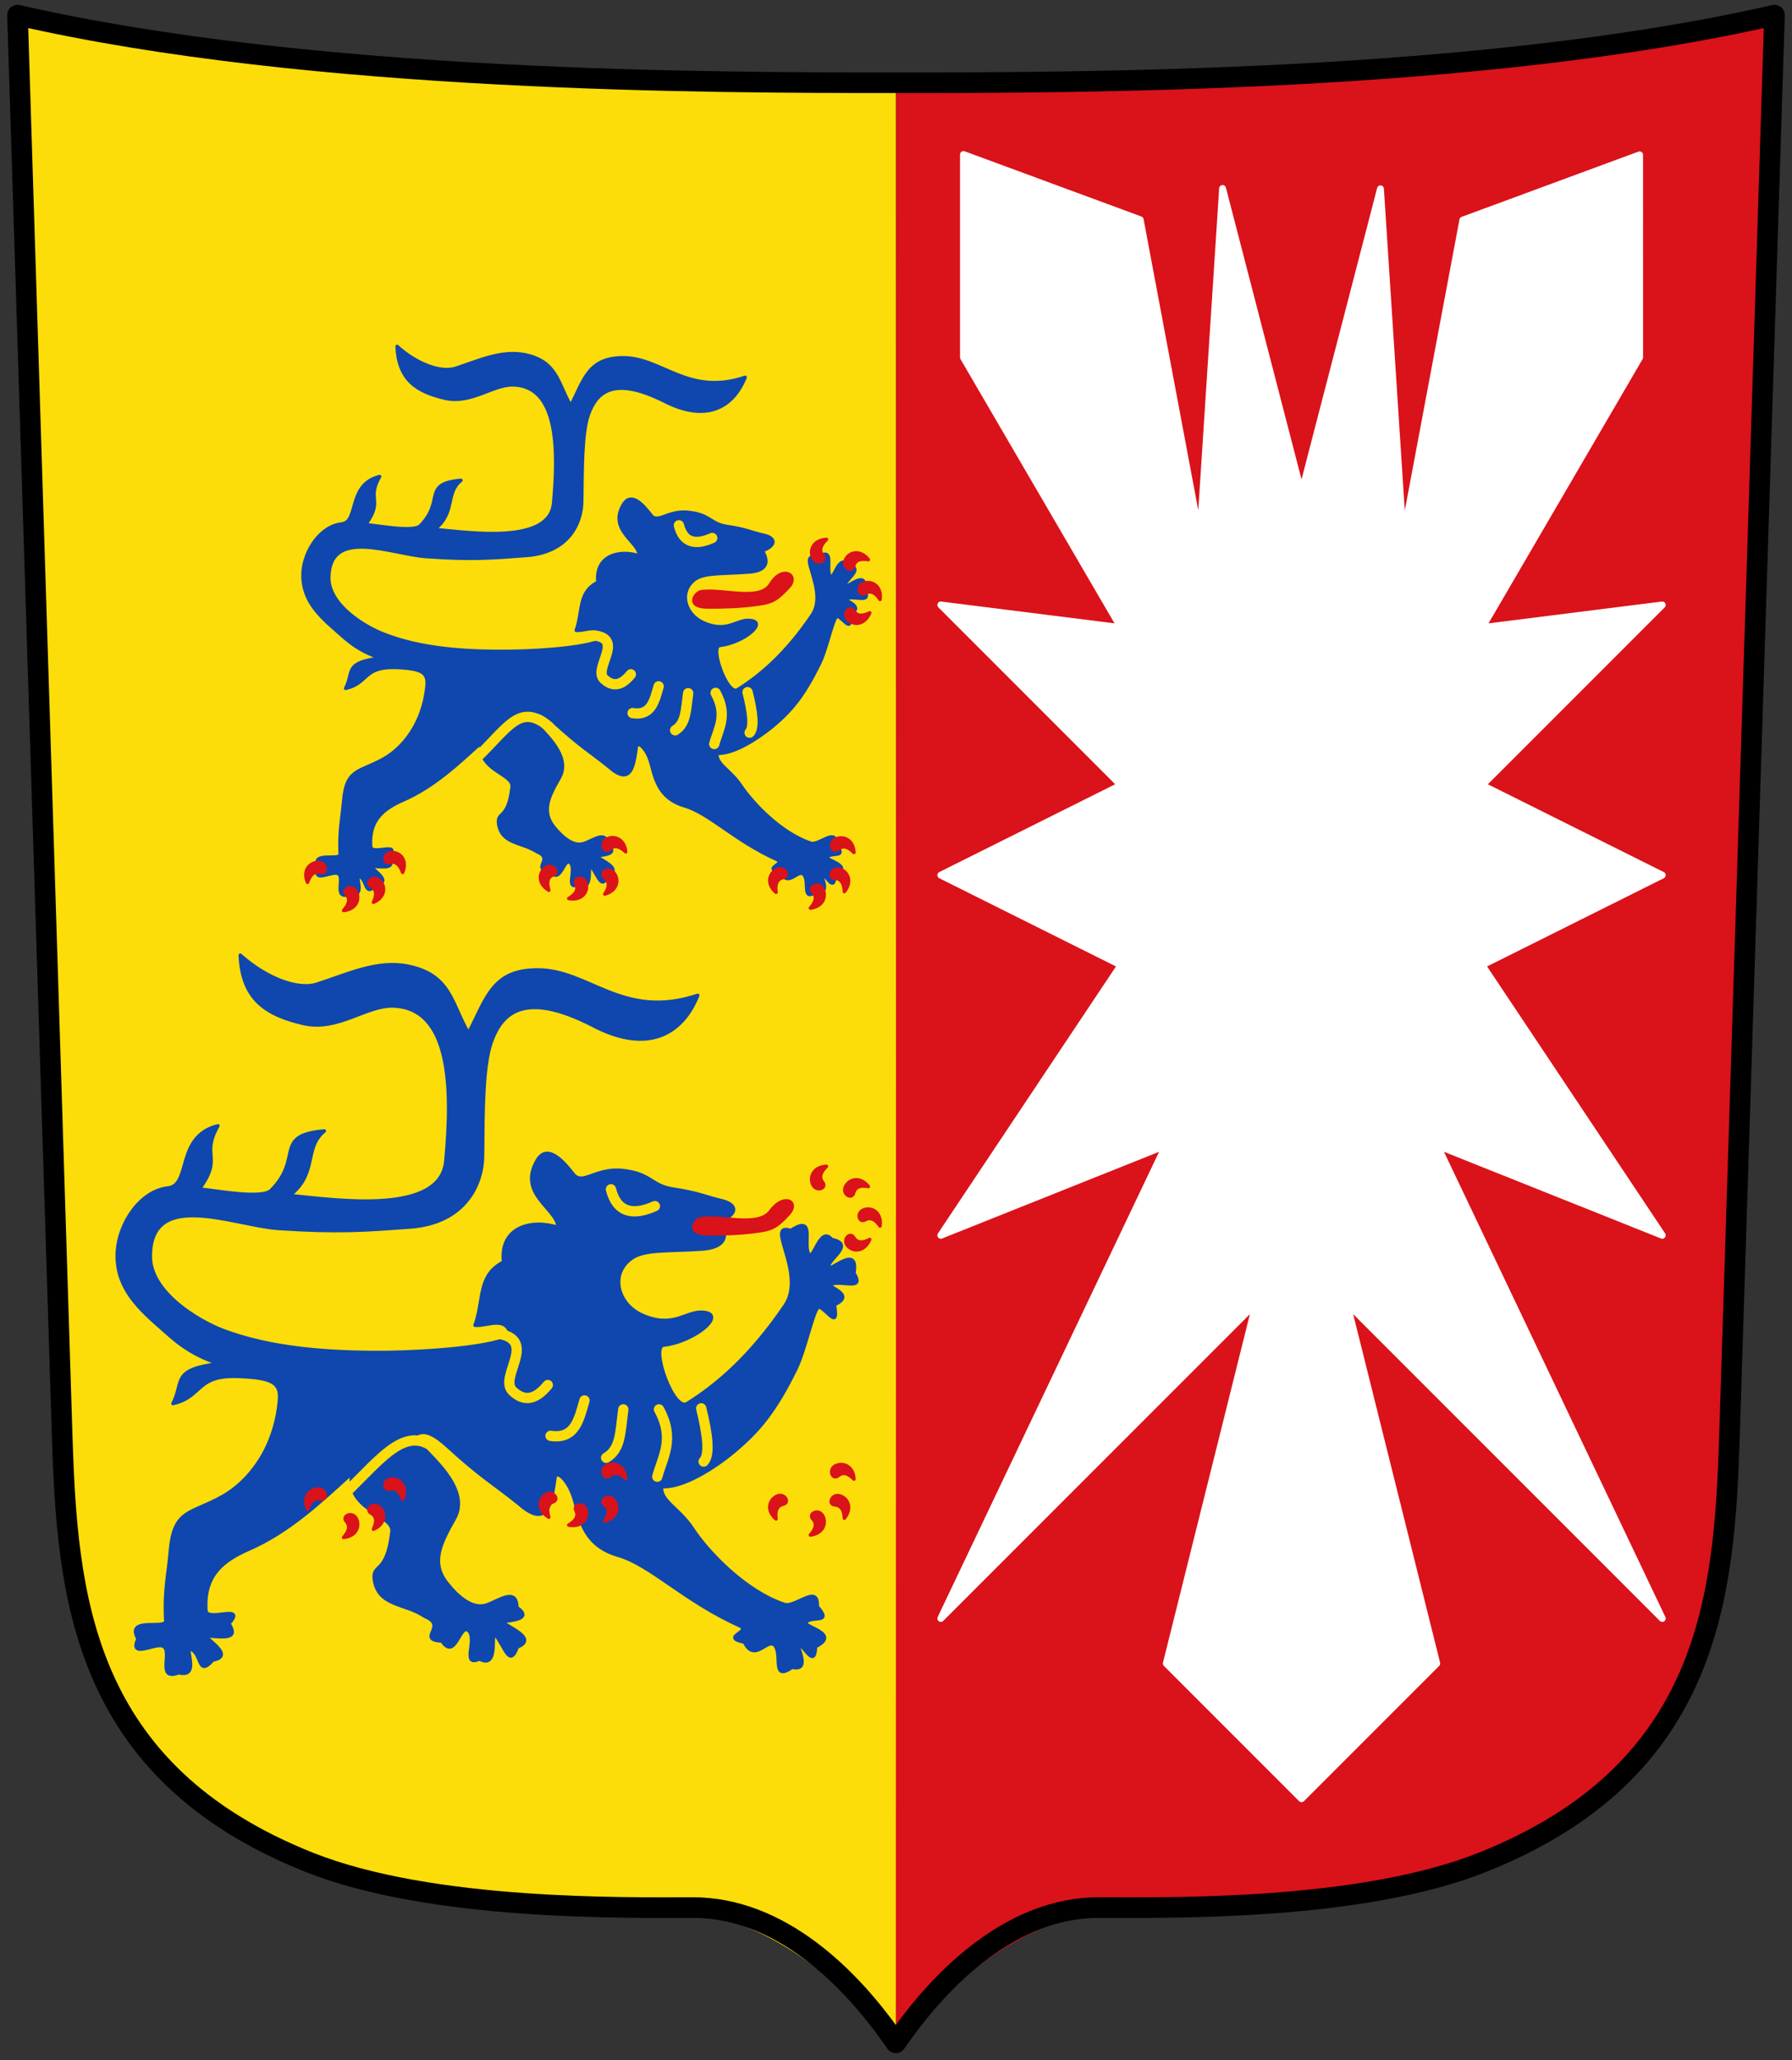 <?xml version="1.0" encoding="UTF-8"?>
<!-- Generator: Adobe Illustrator 26.0.3, SVG Export Plug-In . SVG Version: 6.00 Build 0)  -->
<svg xmlns="http://www.w3.org/2000/svg" xmlns:xlink="http://www.w3.org/1999/xlink" version="1.1" id="Ebene_1" x="0px" y="0px" viewBox="0 0 522.1 600" style="enable-background:new 0 0 522.1 600;" xml:space="preserve">
<rect x="0" y="0" width="522.1" height="600" fill="#333333" stroke="none"/>
<style type="text/css">
	.st0{fill-rule:evenodd;clip-rule:evenodd;fill:#FCDD09;}
	.st1{fill-rule:evenodd;clip-rule:evenodd;fill:#DA121A;}
	.st2{fill:none;stroke:#000000;stroke-width:6;stroke-linecap:round;stroke-linejoin:round;}
	
		.st3{fill-rule:evenodd;clip-rule:evenodd;fill:#FFFFFF;stroke:#FFFFFF;stroke-width:2;stroke-linecap:round;stroke-linejoin:round;}
	.st4{fill-rule:evenodd;clip-rule:evenodd;fill:#0F47AF;stroke:#0F47AF;stroke-linecap:round;stroke-linejoin:round;}
	.st5{fill:none;stroke:#FCDD09;stroke-width:3;stroke-linecap:round;stroke-linejoin:round;}
	.st6{fill:#DA121A;stroke:#DA121A;stroke-linecap:round;stroke-linejoin:round;}
</style>
<g>
	<path class="st0" d="M261,26.5c-52.5,0-170,0-255.9-19.7l13.1,413.4c1.5,46.4,5.1,98.1,72.2,124.7C126.1,559.1,182.3,558,202,558   s45.6,19.7,59.1,39.4"/>
	<path class="st1" d="M261.1,26.5c52.5,0,170,0,255.9-19.7l-13.1,413.4c-1.5,46.4-5.1,98.1-72.2,124.7   C396,559.1,339.8,558,320.1,558c-19.7,0-45.6,19.7-59.1,39.4"/>
	<g>
		<path class="st2" d="M517,4.4l-13.1,413.4c-1.5,46.4-5.1,98.1-72.2,124.7c-35.7,14.2-91.9,13.1-111.6,13.1    c-24.9,0-45.6,19.7-59.1,39.4c-13.5-19.7-34.1-39.4-59.1-39.4c-19.7,0-75.9,1-111.6-13.1c-67-26.6-70.7-78.3-72.2-124.7L5.1,4.4    C91,24.1,208.5,24.1,261,24.1S431,24.1,517,4.4z"/>
		<path class="st3" d="M356.2,54.9l-6.6,101.7l-17.4-92.6l-51.5-19v59.1l45.9,78.7l-52.5-6.6l52.5,52.5l-52.5,26.2l52.5,26.2    l-52.5,78.7l65.6-26.2l-65.6,137.8l91.9-91.9l-26.2,105l39.4,39.4l39.4-39.4l-26.2-105l91.9,91.9l-65.6-137.8l65.6,26.2    l-52.5-78.7l52.5-26.2l-52.5-26.2l52.5-52.5l-52.5,6.6l45.9-78.7V45.1l-51.5,19l-17.4,92.6l-6.6-101.7l-23,88.6L356.2,54.9z"/>
		<path class="st4" d="M203.3,289.9c-22,7.3-31.8-7.6-46.9-7.4c-12.8,0.1-14.5,7.9-19.9,18.4c-5-8.5-5.1-17-17.7-19.5    c-8.9-1.8-17.6,2.4-26,5.1c-5.8,2.2-15.3-1.6-22.8-8.3c0.5,12.9,7.6,17.4,18.4,19.9c10,2.3,18.1-5.2,26-5.1    c16.9,0.4,17.5,23.5,15.5,45.1c-1.4,15.9-31.4,11.5-45.5,10.1c8.3-6.5,4-13.8,10.1-18.8c-15,1.3-6,7.8-15.5,17.3    c-2.6,2.6-15.4,0.2-20.9-0.4c6.9-9.4,0.3-9.4,5.4-18.4c-12.3,3-7.7,17.3-14.5,18.1c-8.3,0.9-14.3,10.5-14.8,18.4    c-0.6,9.5,4.8,15.5,12.3,22c3.7,3.2,7.9,7.7,17.3,10.8c-14,1.7-10.1,5.2-13.4,11.6c8.8-2,6.5-8.4,19.1-7.9    c10.3,0.4,12.4,2,11.9,7.2c-1.4,14.5-9.3,23.7-16.6,27.8c-9.5,5.3-14.2,3.6-15.2,16.2c-0.5,6.4-1.8,10.6-1.3,20    c0.1,2.7-11.8-1.4-8.1,5.2c-2.5,5.6,4,1.7,6.7,2c4.2,0.4-1.9,10.6,5.2,7.9c6.3,1.6,1.6-7.5,3.4-6.9c3.5,1.3,2,8.3,6.5,3.2    c7.3-1.3-4.2-7.2-1.3-7c5.1,0.4,8.8,0.8,6-3.6c5.3-6-6.4-0.3-6.7-3.8c-0.7-10.3,5-14.6,12.5-17.9c11.7-5.1,20.9-13.8,30-22.1    c-1.8,10.8,12.3,12,11.7,17c-1.5,13-5.9,9-5.1,14.2c1.3,7.6,9,6.6,14.7,10.5c6.9,2.8-2.7,6.7,5,7.2c3.9,5.9,5.2-5.6,7.8-3    c2.5,2.6-2.3,10.6,3.1,8.2c6.1,3.3,2.8-9.3,4.8-6.8c2.7,3.4,4,9.4,6.2,3.3c7.3-2.8-6.7-7.1-3.5-7.5c3.4-0.4,7.5-1.1,3.4-4    c-0.1-6-5.3-1.9-8.9-0.7c-4,1.3-8.3-2.3-11.5-6.4c-4.8-6-1.8-11.7,2.2-18.8c6.1-10.9-14.2-22.7-11.2-24.5c2.8-1.7,6,0.5,9.4,3.6    c9.6,8.8,13.8,11.1,20.6,16.6c8.3,7.3,9.4,0.2,10.5-7.6c0.3-2.5,4.1,0.6,5.8,6.9c1.6,6,3.2,13,12.6,15.7    c9.6,2.8,19.1,13.2,35.6,20.6c3.1,1.8-5.9,3.2,1.2,4.7c3.1,6.4,7.1-2.1,9.1,1.3c1.8,3-1.1,10.1,4.8,6c5.9,1.4,0.7-7.1,2-6.6    c1.6,0.5,4.6,7.1,4.8,0.6c7.7-3.9-4.1-5.7-2.7-7.2c1.8-1.9,7.7,0.7,3.2-4.5c0.4-6.8-6.4,0.5-9.6-0.6c-11.4-3.8-22.3-15.3-26.7-22    c-4-6.1-9.6-8.2-9-12.3c6.3,0.4,15.5-5.6,20.9-10.1c7.6-6.3,12.2-12.1,18.1-24c3.1-6.3,5.4-19,7-18.2c2.4,1.1,5.6,6.7,4.3-0.7    c6.8-3.1-3.1-5.2-0.9-6c3.3-1.2,9.8,2.1,6.6-3.2c1.5-9.1-7.8,0.6-7.4-2c0.4-2.5,7.6-6.4,0.9-7.8c-3.4-4.2-5.3,6.6-6.7,4.2    c-1.7-3,2.1-11.6-5.2-6.8c-7.8-2.6,4.7,12.6-1.7,21.9c-10,14.7-19.7,23-28.5,28.5c-4,2.5-10.7-16.5-6.9-17    c9.3-1.1,18.9-9.3,11.2-9.6c-4.8-0.2-8.4,4.8-17.3,0.9c-7.2-3.1-9.7-12-3.2-16.6c3.7-2.7,10.7-2,20.6-2.7c4.4-0.3,8.7-2.1,5.1-8.1    c5.6-2.2,5-4.9,0.5-6c-4.8-1.1-6.3-2.2-14.3-3.4c-6.3-1-6.2-4.6-14.8-5.4c-7.7-0.7-11.4,4.5-14.1,1.1c-3.3-4.3-7.7-8.8-10.5-4    c-5.8,9.8,6,14.1,6.1,19.5c-7.8-2.5-17-0.1-15.9,10.1c-7.6,3.9-5.6,11-8.3,18.4c3.8,0.3,9.2-3.1,10.5,3.2    c-4.7,3.1-23.5,4.5-35.4,4.7c-17.7,0.2-34.7-1.1-48.8-6.5c-6.9-2.7-21.1-11-20.9-21.7c0.2-19.4,24-8.9,37.2-7.9    c17.9,1.2,25.8,0.5,38.3-0.4c16.2-1.1,21.3-12.5,21.3-20.9c0.1-12.9,0.1-26,2.5-32.9c3.1-8.8,9.8-15,29.3-5.1    C188.7,307.2,198.8,301.2,203.3,289.9L203.3,289.9z"/>
		<path class="st5" d="M99.9,435.6c12.2-11.8,19-21.9,28.7-12.1 M204.3,410.2c1.9,7.7,2.6,13.6,0.7,15.5 M192,410.5    c4.7,8.6,1.1,13.7-0.5,19.6 M181.6,410.5c-0.9,6.6-0.7,11.6-5,14.1 M170.3,407.9c-1.6,5.4-2.7,11.4-9.9,10.3 M145.5,388.5    c11.2,2.1-0.4,12.7,3.9,16.7c3,2.8,6.3,3,10.2-1.8 M178,346.4c1.7,6.7,6.3,7.8,12.8,4.9"/>
	</g>
</g>
<g>
	<g>
		<path class="st6" d="M89.6,439.5c-1.5-3.5,0.7-5.8,3.1-5.8c2.5,0,2.7,3.4,0.7,2.9C91.3,436.1,90.3,437.5,89.6,439.5z"/>
		<path class="st6" d="M100.1,447.8c3.8-0.4,4.8-3.4,3.7-5.5c-1.2-2.2-4.3-0.7-2.9,0.8C102.2,444.6,101.5,446.2,100.1,447.8z"/>
		<path class="st6" d="M108.8,445.4c3.5-1.5,3.6-4.7,1.8-6.3c-1.8-1.8-4.3,0.6-2.5,1.6C109.9,441.7,109.7,443.4,108.8,445.4    L108.8,445.4z"/>
		<path class="st6" d="M117.3,436.6c1.5-3.5-0.7-5.8-3.1-5.8c-2.5,0-2.7,3.4-0.7,2.9C115.5,433.2,116.6,434.6,117.3,436.6z"/>
		<path class="st6" d="M253.4,361c-1.5,3.5-4.6,3.7-6.3,2c-1.8-1.8,0.5-4.3,1.6-2.6C249.7,362.2,251.5,362,253.4,361z"/>
		<path class="st6" d="M256.4,357.1c0.5-3.8-2.2-5.5-4.5-4.8c-2.5,0.7-1.7,4,0.1,3C253.9,354.3,255.2,355.4,256.4,357.1L256.4,357.1    z"/>
		<path class="st6" d="M253,345.6c-2.4-3-5.5-2.2-6.6-0.1c-1.2,2.2,1.7,4,2.3,2C249.2,345.5,250.9,345.2,253,345.6L253,345.6z"/>
		<path class="st6" d="M240.8,339.7c-3.8,0.2-5,3.1-4,5.3c1.1,2.3,4.2,1,2.9-0.6C238.4,342.7,239.3,341.2,240.8,339.7z"/>
		<path class="st6" d="M182.3,430.6c-0.4-3.8-3.4-4.8-5.5-3.7c-2.2,1.2-0.7,4.3,0.8,2.9C179.2,428.5,180.8,429.2,182.3,430.6z"/>
		<path class="st6" d="M176.2,443c3.7-1,4.2-4.2,2.7-6c-1.6-2-4.4,0-2.7,1.3C177.8,439.5,177.4,441.2,176.2,443L176.2,443z"/>
		<path class="st6" d="M165.7,444.2c3.8,0.7,5.6-1.9,5.1-4.2c-0.5-2.5-3.9-1.9-3-0.1C168.7,441.8,167.5,443.1,165.7,444.2    L165.7,444.2z"/>
		<path class="st6" d="M159.9,441.9c-3.3-2-2.9-5.1-1-6.5c2-1.5,4.2,1.2,2.3,2C159.3,438.1,159.3,439.8,159.9,441.9z"/>
		<path class="st6" d="M226.1,442.4c-2.9-2.5-2-5.5,0.2-6.6c2.3-1.1,3.9,1.9,1.9,2.3C226.2,438.6,225.8,440.3,226.1,442.4    L226.1,442.4z"/>
		<path class="st6" d="M236.1,447.1c3.8-0.5,4.7-3.5,3.6-5.6c-1.2-2.2-4.3-0.6-2.9,0.9C238.2,443.9,237.5,445.5,236.1,447.1    L236.1,447.1z"/>
		<path class="st6" d="M246,442.2c2.4-3,1-5.8-1.3-6.5c-2.4-0.7-3.5,2.5-1.5,2.6C245.3,438.5,245.9,440.1,246,442.2L246,442.2z"/>
		<path class="st6" d="M248.8,430.8c-0.2-3.8-3.2-4.9-5.3-3.9c-2.3,1.1-0.9,4.3,0.7,2.9C245.8,428.5,247.3,429.3,248.8,430.8    L248.8,430.8z"/>
		<path class="st6" d="M204.1,355c5.9-1.1,16.8,2.7,20.4-2.2c4-5.4,8.5-2.7,5.2,0.8c-3.4,3.7-4.9,4.4-8.4,4.9    c-5.4,0.8-10.2,0.9-14.8,0.9C199.7,359.4,202.5,355.3,204.1,355z"/>
	</g>
	<g>
		<path class="st4" d="M217.1,109.9c-16.7,5.6-24.2-5.8-35.7-5.7c-9.8,0.1-11.1,6-15.1,14c-3.8-6.5-3.9-13-13.5-14.9    c-6.8-1.3-13.4,1.8-19.8,3.9c-4.4,1.6-11.7-1.2-17.3-6.3c0.4,9.8,5.8,13.2,14,15.1c7.7,1.7,13.8-4,19.8-3.9    c12.9,0.3,13.3,17.9,11.8,34.4c-1.1,12.1-23.9,8.7-34.7,7.7c6.3-5,3-10.5,7.7-14.3c-11.4,1-4.6,5.9-11.8,13.2    c-1.9,2-11.7,0.1-16-0.3c5.3-7.2,0.2-7.2,4.1-14c-9.4,2.3-5.9,13.2-11,13.8c-6.4,0.7-10.9,8-11.3,14c-0.4,7.2,3.6,11.8,9.4,16.8    c2.8,2.4,6,5.9,13.2,8.3c-10.7,1.3-7.7,3.9-10.2,8.8c6.7-1.5,5-6.4,14.6-6.1c7.8,0.3,9.5,1.5,9.1,5.5c-1.1,11-7.1,18.1-12.7,21.2    c-7.2,4-10.8,2.7-11.6,12.4c-0.4,4.9-1.3,8.1-1,15.3c0.1,2.1-9-1.1-6.2,4c-1.9,4.2,3,1.3,5.1,1.5c3.2,0.3-1.5,8.1,4,6.1    c4.8,1.2,1.2-5.7,2.6-5.2c2.6,1,1.5,6.3,5,2.5c5.6-1-3.2-5.5-1-5.4c3.9,0.3,6.7,0.6,4.5-2.8c4.1-4.6-4.9-0.2-5.1-2.9    c-0.6-7.8,3.8-11.1,9.5-13.6c8.9-3.9,15.9-10.5,22.8-16.8c-1.4,8.2,9.4,9.1,8.9,13c-1.1,9.9-4.5,6.9-3.9,10.9    c1,5.8,6.8,5.1,11.2,8c5.2,2.1-2,5.1,3.8,5.5c3,4.5,4-4.3,5.9-2.3c1.9,2-1.7,8.1,2.4,6.3c4.7,2.5,2.2-7.1,3.7-5.2    c2,2.6,3.1,7.1,4.7,2.5c5.5-2.1-5.1-5.4-2.7-5.7c2.6-0.3,5.7-0.8,2.6-3c-0.1-4.6-4-1.4-6.8-0.5c-3.1,1-6.3-1.8-8.8-4.9    c-3.6-4.6-1.4-8.9,1.7-14.3c4.7-8.3-10.8-17.3-8.5-18.7c2.1-1.3,4.5,0.4,7.2,2.8c7.3,6.7,10.5,8.5,15.7,12.7    c6.3,5.6,7.2,0.2,8-5.8c0.3-1.9,3.2,0.4,4.4,5.2c1.2,4.6,2.5,9.9,9.6,12c7.3,2.1,14.6,10.1,27.1,15.7c2.4,1.4-4.5,2.5,0.9,3.6    c2.3,4.9,5.4-1.6,7,1c1.4,2.3-0.8,7.7,3.6,4.6c4.5,1,0.5-5.4,1.6-5c1.2,0.4,3.5,5.4,3.6,0.4c5.9-3-3.2-4.3-2.1-5.5    c1.4-1.4,5.8,0.5,2.4-3.5c0.3-5.2-4.9,0.4-7.3-0.4c-8.7-2.9-17-11.7-20.4-16.8c-3.1-4.6-7.3-6.2-6.9-9.4c4.8,0.3,11.8-4.3,16-7.7    c5.8-4.8,9.3-9.2,13.8-18.3c2.4-4.8,4.1-14.5,5.4-13.9c1.8,0.8,4.3,5.1,3.3-0.6c5.2-2.4-2.4-4-0.7-4.6c2.5-0.9,7.4,1.6,5.1-2.4    c1.1-6.9-5.9,0.5-5.6-1.5c0.3-1.9,5.8-4.9,0.7-5.9c-2.6-3.2-4,5.1-5.1,3.2c-1.3-2.3,1.6-8.8-3.9-5.2c-6-2,3.6,9.6-1.3,16.7    c-7.6,11.2-15,17.5-21.7,21.7c-3,1.9-8.2-12.6-5.2-12.9c7.1-0.8,14.4-7.1,8.5-7.3c-3.6-0.2-6.4,3.7-13.2,0.7    c-5.5-2.4-7.4-9.1-2.5-12.7c2.9-2,8.1-1.5,15.7-2.1c3.4-0.2,6.7-1.6,3.9-6.2c4.3-1.6,3.8-3.8,0.4-4.5c-3.7-0.8-4.8-1.7-10.9-2.6    c-4.8-0.8-4.7-3.5-11.3-4.1c-5.9-0.5-8.7,3.5-10.7,0.8c-2.5-3.3-5.8-6.7-8-3c-4.4,7.5,4.6,10.7,4.7,14.9    c-5.9-1.9-12.9-0.1-12.1,7.7c-5.8,2.9-4.3,8.3-6.3,14c2.9,0.2,7-2.4,8,2.5c-3.6,2.4-17.9,3.5-27,3.6c-13.5,0.2-26.5-0.8-37.1-5    c-5.3-2-16.1-8.4-16-16.5c0.2-14.8,18.3-6.8,28.3-6.1c13.7,1,19.6,0.4,29.2-0.3c12.4-0.9,16.2-9.5,16.2-16    c0.1-9.8,0.1-19.8,1.9-25c2.4-6.7,7.4-11.4,22.3-3.9C205.9,123.1,213.6,118.6,217.1,109.9L217.1,109.9z"/>
		<path class="st5" d="M139,220.6c9.3-9,12.5-15.9,20.9-9 M217.8,201.6c1.5,5.9,2,10.3,0.6,11.8 M208.5,201.8    c3.6,6.6,0.8,10.4-0.4,14.9 M200.5,201.9c-0.7,5-0.6,8.8-3.8,10.8 M191.9,199.9c-1.2,4.1-2.1,8.7-7.6,7.8 M173.2,185.1    c8.8,1-0.5,9.7,2.8,12.7c2.3,2.1,4.8,2.3,7.8-1.4 M197.8,153c1.3,5.1,4.8,5.9,9.7,3.7"/>
	</g>
	<g>
		<path class="st6" d="M89.6,257c-1.5-3.5,0.7-5.8,3.1-5.8c2.5,0,2.7,3.4,0.7,2.9C91.3,253.6,90.3,255,89.6,257L89.6,257z"/>
		<path class="st6" d="M100.1,265.2c3.8-0.4,4.8-3.4,3.7-5.5c-1.2-2.2-4.3-0.7-2.9,0.8C102.2,262,101.5,263.6,100.1,265.2    L100.1,265.2z"/>
		<path class="st6" d="M108.8,262.8c3.5-1.5,3.6-4.7,1.8-6.3c-1.8-1.8-4.3,0.6-2.5,1.6C109.9,259.2,109.7,260.9,108.8,262.8    L108.8,262.8z"/>
		<path class="st6" d="M117.3,254.1c1.5-3.5-0.7-5.8-3.1-5.8c-2.5,0-2.7,3.4-0.7,2.9C115.5,250.7,116.6,252.1,117.3,254.1    L117.3,254.1z"/>
		<path class="st6" d="M253.4,178.5c-1.5,3.5-4.6,3.7-6.3,2c-1.8-1.8,0.5-4.3,1.6-2.6C249.7,179.7,251.5,179.4,253.4,178.5z"/>
		<path class="st6" d="M256.4,174.6c0.5-3.8-2.2-5.4-4.5-4.8c-2.5,0.7-1.7,4,0.1,3C253.9,171.8,255.2,172.8,256.4,174.6L256.4,174.6    z"/>
		<path class="st6" d="M253,163c-2.4-3-5.5-2.2-6.6-0.1c-1.2,2.2,1.7,4,2.3,2C249.2,162.9,250.9,162.7,253,163L253,163z"/>
		<path class="st6" d="M240.8,157.1c-3.8,0.2-5,3.1-4,5.3c1.1,2.3,4.2,1,2.9-0.6C238.4,160.1,239.3,158.6,240.8,157.1z"/>
		<path class="st6" d="M182.3,248.1c-0.4-3.8-3.4-4.8-5.5-3.7c-2.2,1.2-0.7,4.3,0.8,2.9C179.2,245.9,180.8,246.7,182.3,248.1    L182.3,248.1z"/>
		<path class="st6" d="M176.2,260.4c3.7-1,4.2-4.2,2.7-6.1c-1.6-2-4.4,0-2.7,1.3C177.8,257,177.4,258.6,176.2,260.4L176.2,260.4z"/>
		<path class="st6" d="M165.7,261.7c3.8,0.7,5.6-1.9,5.1-4.2c-0.5-2.5-3.9-1.9-3-0.1C168.7,259.3,167.5,260.6,165.7,261.7    L165.7,261.7z"/>
		<path class="st6" d="M159.9,259.3c-3.3-2-2.9-5.1-1-6.5c2-1.5,4.2,1.2,2.3,2C159.3,255.5,159.3,257.3,159.9,259.3z"/>
		<path class="st6" d="M226.1,259.9c-2.9-2.5-2-5.5,0.2-6.6c2.3-1.1,3.9,1.9,1.9,2.3C226.2,256,225.8,257.8,226.1,259.9z"/>
		<path class="st6" d="M236.1,264.5c3.8-0.5,4.7-3.5,3.6-5.6c-1.2-2.2-4.3-0.6-2.9,0.9C238.2,261.3,237.5,262.9,236.1,264.5z"/>
		<path class="st6" d="M246,259.7c2.4-3,1-5.8-1.3-6.5c-2.4-0.7-3.5,2.5-1.5,2.6C245.3,255.9,245.9,257.6,246,259.7L246,259.7z"/>
		<path class="st6" d="M248.8,248.3c-0.2-3.8-3.2-4.9-5.3-3.9c-2.3,1.1-0.9,4.3,0.7,2.9C245.8,246,247.3,246.8,248.8,248.3    L248.8,248.3z"/>
		<path class="st6" d="M204.1,172.4c5.9-1.1,17.2,3,20.4-2.2c3.4-5.7,8.5-2.7,5.2,0.8c-3.4,3.7-4.9,4.4-8.4,4.9    c-5.4,0.8-10.2,0.9-14.8,0.9C199.7,176.9,202.5,172.8,204.1,172.4z"/>
	</g>
</g>
</svg>